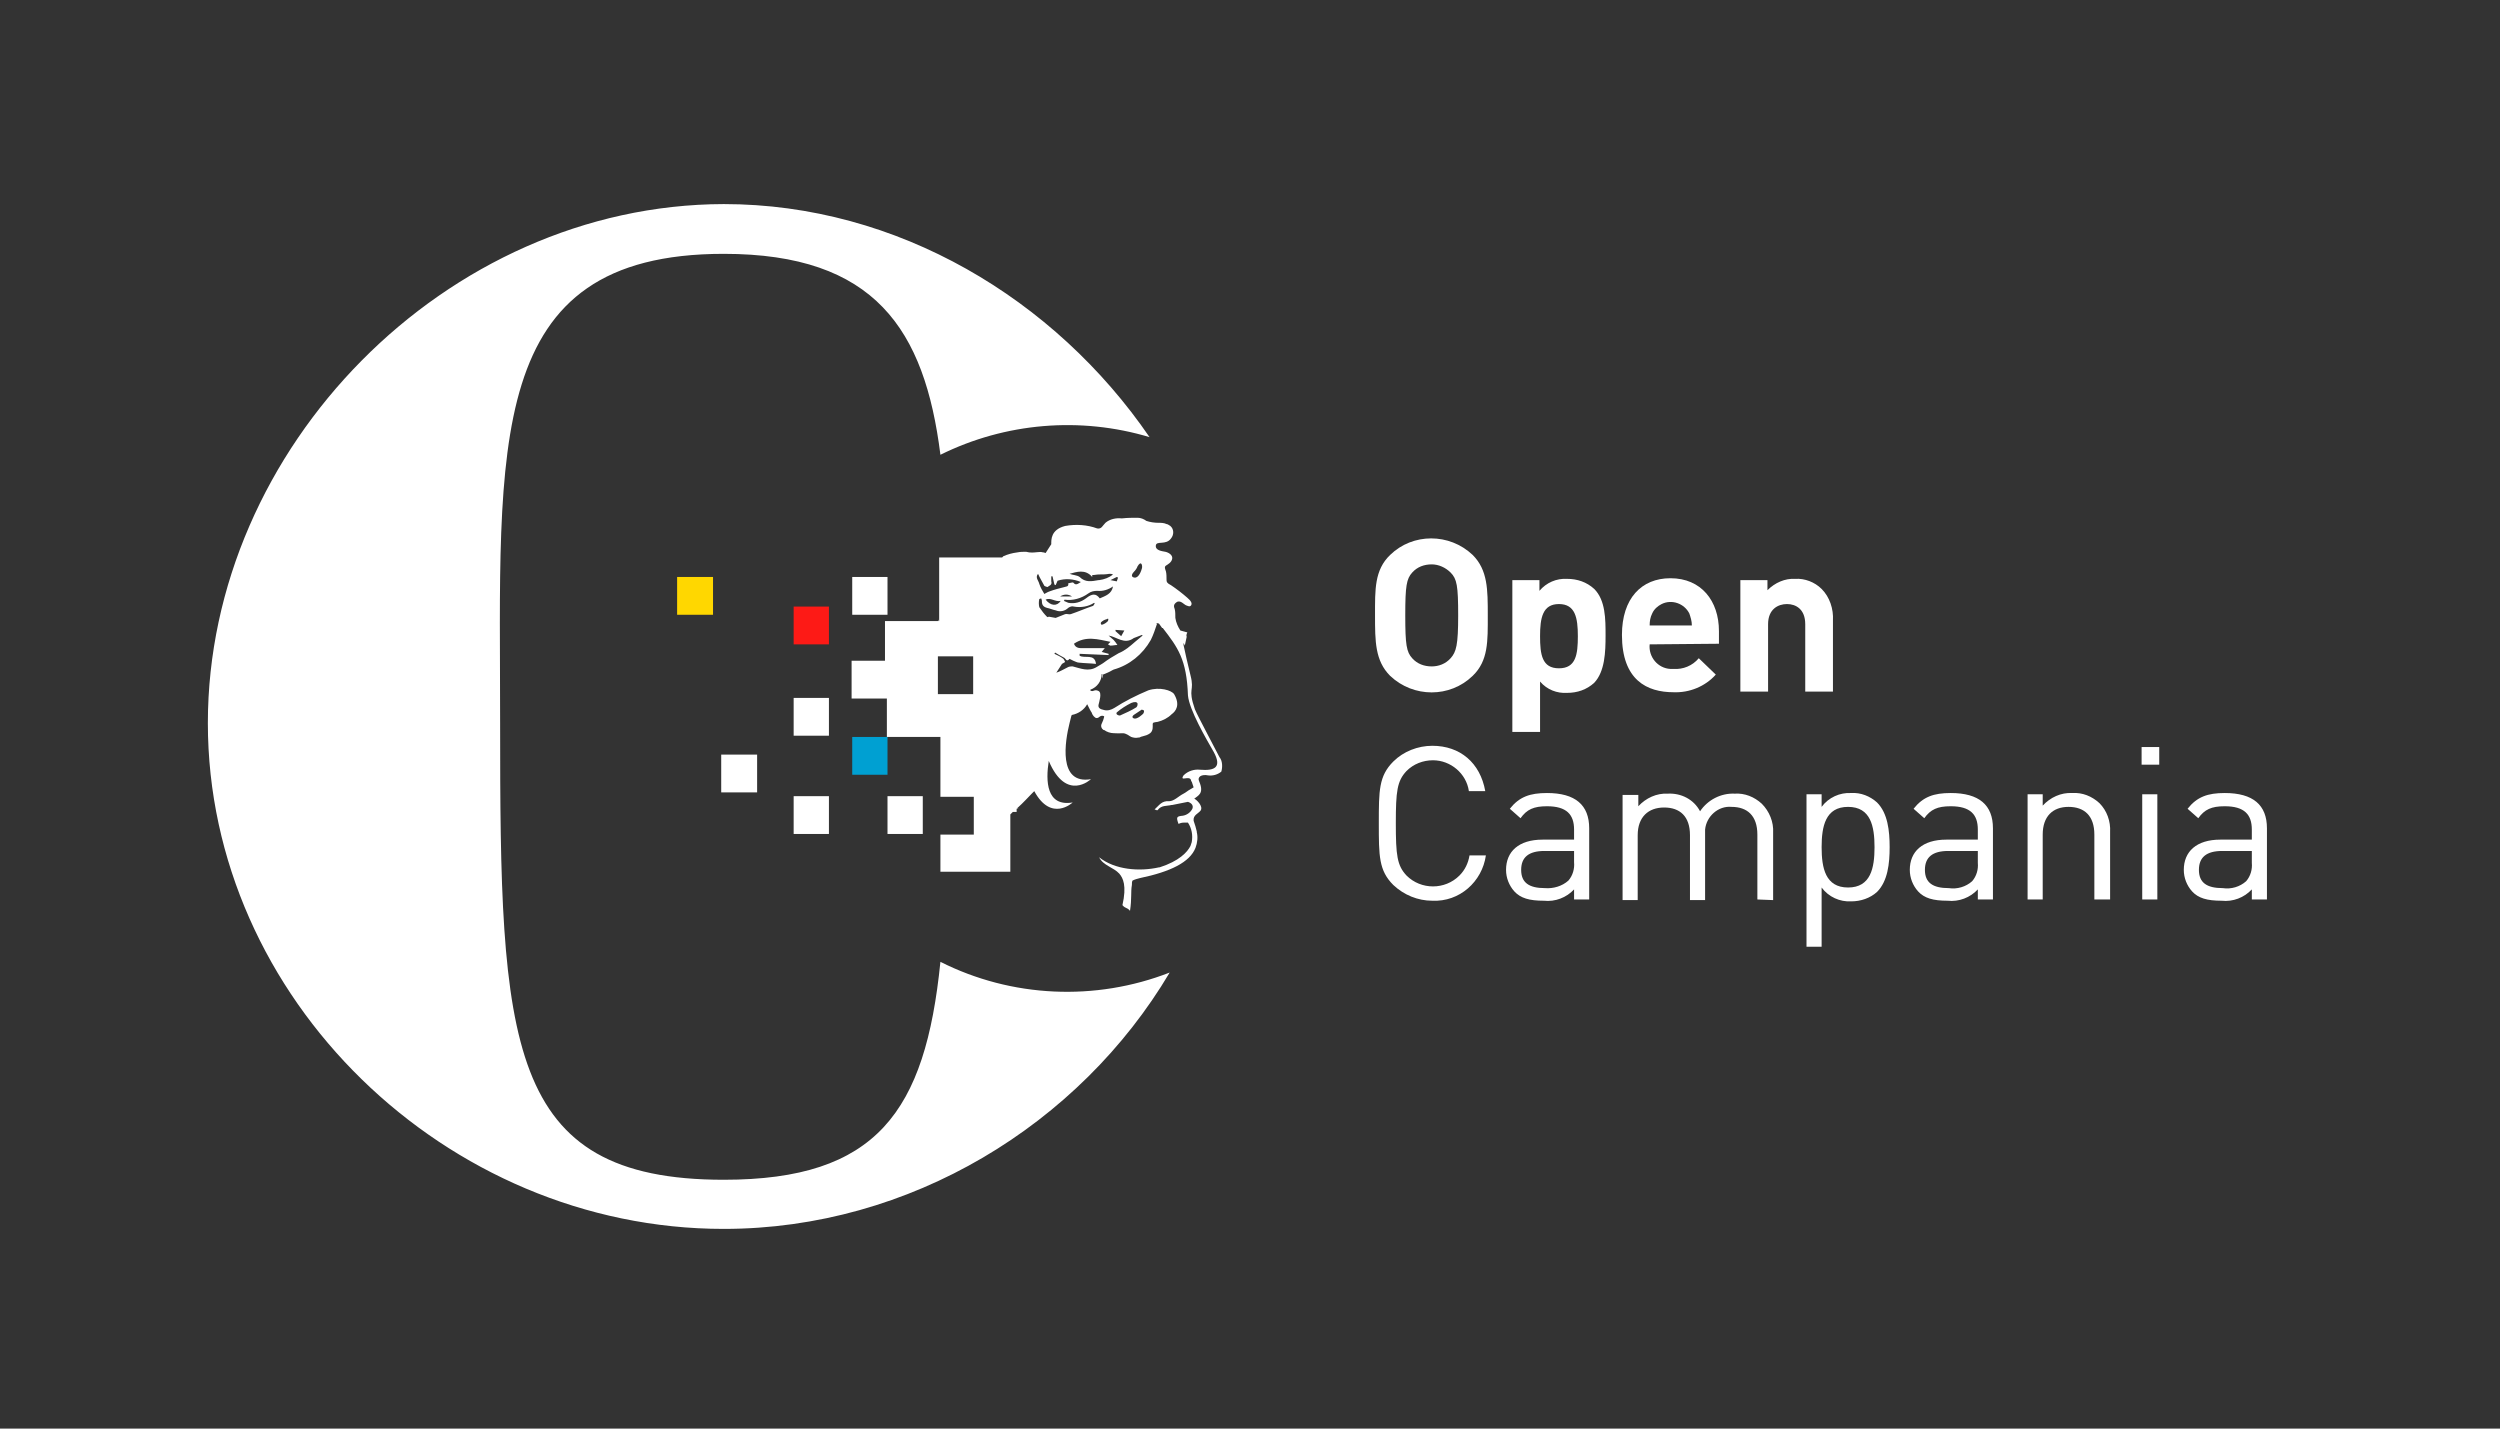 <?xml version="1.0" encoding="utf-8"?>
<!-- Generator: Adobe Illustrator 21.0.0, SVG Export Plug-In . SVG Version: 6.00 Build 0)  -->
<svg version="1.1" xmlns="http://www.w3.org/2000/svg" xmlns:xlink="http://www.w3.org/1999/xlink" x="0px" y="0px"
	 viewBox="0 0 396.9 226.8" style="enable-background:new 0 0 396.9 226.8;" xml:space="preserve">
<rect x="0" y="0" width="396.9" height="226.8" fill="#333333" stroke="none"/>
<style type="text/css">
	.st0{fill:#203064;}
	.st1{fill:#00A0D2;}
	.st2{fill:#FD1A16;}
	.st3{fill:#FFD700;}
	.st4{fill:#FFFFFF;}
	.transparent{fill: transparent;}
</style>
<g id="SFONDO">
	<rect class="transparent" width="396.9" height="226.8"/>
</g>
<g id="MARCHIO">
	<title>OC logo _ monocolore _sfondo CHIARO</title>
	<path class="st1" d="M140.9,117h-5.6v6h5.6V117z"/>
	<path class="st2" d="M126,102.3h5.6v-6H126V102.3z"/>
	<path class="st3" d="M107.5,97.6h5.7v-6h-5.7V97.6z"/>
	<path class="st4" d="M149.3,152.7c-2.4,23.8-10.1,34.6-34.4,34.6c-34.7,0-35.5-21.8-35.5-72.5c0-44.1-2.7-74.5,35.5-74.5
		c24,0,31.9,12,34.4,31.9c10.3-5.1,22.2-6.1,33.2-2.8c-15-21.9-40-37-67.6-37C70.8,32.5,33,71.1,33,114.8s37.8,80.3,81.9,80.3
		c29.6,0,56.5-16.6,70.8-40.7C173.9,159,160.6,158.4,149.3,152.7L149.3,152.7z"/>
	<path class="st4" d="M193.6,120.2c-0.8-1.6-3.4-6.4-3.9-7.6c-1.2-3.5,0-2.7-0.7-5.4c-0.3-1.2-1-4.2-1.1-4.8c0-0.1,0-0.2,0-0.3
		c0.1,0.1,0.1,0.2,0.2,0.4l0.3-1.4c-0.1-0.2,0-0.5,0.1-0.7l-1.1-0.3c-0.4-0.6-0.7-1.3-0.8-2c0-0.5,0-1-0.1-1.4
		c-0.1-0.3-0.3-0.7,0.3-1.1s1.2,0.4,1.5,0.5s0.6,0.3,0.8,0s0-0.7-0.6-1.2c-0.8-0.7-1.7-1.4-2.6-2c-0.6-0.3-0.7-0.5-0.7-0.8
		c0-0.5,0-1-0.1-1.4c-0.1-0.3-0.3-0.7,0-0.9s0.9-0.5,1-1.1s-0.6-1-1.1-1.1s-1.6-0.2-1.5-1s1.6,0,2.4-1.1c0.5-0.6,0.5-1.5-0.1-2
		c-0.2-0.1-0.4-0.3-0.6-0.3c-0.4-0.2-0.9-0.2-1.3-0.2c-0.6,0-1.3-0.1-1.9-0.3c-0.4-0.3-0.9-0.5-1.4-0.5c-0.8,0-1.6,0-2.5,0.1
		c-0.9-0.1-1.9,0.1-2.6,0.7c-0.5,0.5-0.6,1-1.3,0.9c-1.6-0.6-3.4-0.7-5.1-0.4c-2.3,0.6-2.2,2.2-2.2,2.9l-0.9,1.4l-0.3-0.1
		c0,0-0.1,0-0.1,0c-0.6-0.2-1.1,0.1-2.2,0l-0.5-0.1l0,0c-0.5,0-0.9,0-1.4,0.1c-0.8,0.1-1.5,0.3-2.2,0.6l-0.1,0.1l-0.1,0.1h-10v10.1
		H149c0-0.1,0-0.3,0.1-0.4l-0.2,0.4h-8.4v6.3h-5.3v6h5.6v6.1h8.5v9.5h5.3v6h-5.3v5.9h11.1v-9.1l0.4-0.4h0.6v-0.5
		c0.1,0,0.2-0.1,0.3-0.1h-0.2c1-0.9,1.8-1.8,2.3-2.3c0.1-0.1,0.3-0.3,0.4-0.4l0,0c2.7,5,6.1,1.8,6.1,1.8c-4.2,0.7-4.3-3.4-3.8-6.6
		c2.8,6.6,6.7,2.9,6.7,2.9c-5.3,0.9-4.1-6.1-3.4-8.9c0.1-0.4,0.2-0.8,0.3-1.2l0.1-0.1c1-0.2,1.9-0.8,2.4-1.7
		c0.3,0.6,0.6,1.2,0.7,1.3c0.1,0.4,0.5,0.9,0.8,0.9s0.4-0.2,0.6-0.3s0.6-0.1,0.6,0.1c-0.1,0.4-0.2,0.7-0.4,1.1c-0.2,0.4,0,0.8,0.3,1
		c0,0,0.1,0,0.1,0c0.4,0.3,1,0.5,1.5,0.5c1.3,0.1,1.4-0.1,1.9,0.1s0.5,0.3,0.9,0.5c0.3,0.1,0.7,0.2,1.1,0.1c0.4,0,0.2-0.1,0.7-0.2
		c0.4-0.1,0.8-0.2,1.2-0.5c0.5-0.4,0.4-1.1,0.4-1.4s0.1-0.3,0.8-0.4c0.8-0.2,1.6-0.6,2.2-1.2c0.7-0.5,1.4-1.5,0.4-3.2
		c-0.4-0.6-2.3-1.2-4.1-0.6c-1.9,0.8-3.7,1.7-5.4,2.8c-0.5,0.3-1.1,0.5-1.7,0.3c-0.5-0.1-0.9-0.3-0.8-0.8s0.6-1.9,0-2.2
		s-0.8,0.1-1.1,0c-0.1,0-0.1,0-0.2-0.1v-0.1c1.1-0.4,1.8-1.4,1.8-2.5h0.1v0.7c0.1-0.2,0.1-0.4,0.1-0.6c0.5-0.2,1-0.4,1.5-0.7
		l0.2-0.1c2.5-0.7,4.6-2.4,5.9-4.7c0.4-0.8,0.7-1.7,1-2.6h-0.1v-0.1L184,99l0,0l0.5,0.7l0,0h0.1c2.4,3.1,3.8,5,4,10.7
		c0.2,2.3,2.9,6.9,4.1,9c1.3,2.4,0.2,3-2.2,2.8c-0.9-0.1-1.9,0.2-2.6,0.9c-0.7,1.1,1-0.1,1.2,0.8v0.1c-0.1-0.1-0.1-0.1-0.2-0.2
		l0.3,0.3c0.1,0.3,0.2,0.6,0.3,0.9l-0.5,0.3c-0.4,0.2-0.7,0.5-1.1,0.7c-0.8,0.4-1.5,1.2-2.3,1.2c-1.2-0.1-1.6,0.7-2.3,1.3
		c0.3,0.1,0.4,0.2,0.5,0.1c0.6-0.8,1.4-0.6,2.2-0.8h0.1l2.5-0.5c0.6,0.2,0.9,0.6,0.7,1.1c-0.3,0.6-0.9,1-1.5,1.1
		c-1,0.1-1.1,0.2-0.7,1.3c0.2-0.1,0.5-0.2,0.8-0.2h0.7c0.6,0.9,0.8,2,0.6,3.1c-0.1,0.2-0.1,0.4-0.2,0.6c-0.5,1-1.8,2.4-4.9,3.4h-0.1
		c-3.1,0.7-7,0.4-9.5-1.6c0.6,1.3,2.3,1.6,3.2,2.6c0.6,0.7,1.2,1.9,0.5,5c0.5,0.6,0.7,0.3,1.2,0.9c0.3-1.9,0.1-3,0.3-4.1
		c0-0.3,0-0.5,0.1-0.7c0.4-0.2,0.8-0.3,1.2-0.4c4.8-1,7.9-2.5,8.8-4.8c0.3-0.8,0.4-1.7,0.2-2.5c0,0,0-0.1,0-0.1
		c-0.1-0.5-0.3-1.1-0.5-1.7c-0.1-0.9,0.7-1.1,1.1-1.6c0.5-0.7-0.7-1.8-1-1.9c0.6-0.5,1.6-0.8,0.8-2.7c-0.4-0.8,0.4-1.2,1.4-1
		c0.7,0.1,1.5-0.1,2.1-0.6C194.1,121.8,194.1,120.8,193.6,120.2z M154.5,110.2h-5.6v-6h5.6V110.2z M181.6,112.8
		c0.1,0.2-0.1,0.5-0.1,0.5s-0.3,0.3-0.6,0.5s-0.7,0.4-1,0.2s0.1-0.5,0.1-0.5l1.2-0.8C181,112.7,181.4,112.6,181.6,112.8L181.6,112.8
		z M177.3,113.1c0.7-0.6,1.5-1.1,2.3-1.5c0.5-0.2,0.9-0.2,1,0.1c0,0.2,0,0.4-0.2,0.6c-0.8,0.5-1.7,0.9-2.6,1.3
		C177.5,113.6,177.1,113.4,177.3,113.1L177.3,113.1z M180,90.8c0.3-0.3,0.5-0.6,0.6-0.9c0.6-1,0.8-0.1,0.7,0.3s-0.5,1.6-1.2,1.5
		S179.8,91,180,90.8z M178.5,100.1l-0.5,0.9l-0.9-0.8v-0.2L178.5,100.1z M177.5,91.7l-0.2,0.6l-1-0.2l1-0.5L177.5,91.7z M174.6,95
		c-0.6-0.8-1.2-0.8-2.2,0c-0.8,0.6-1.8,0.9-2.8,0.7c-0.2-0.1-0.5-0.2-0.7-0.3c0.1-0.1,0.1-0.2,0.1-0.2c1.3,0.2,2.7-0.2,3.8-1
		c0.4-0.3,0.9-0.4,1.4-0.4c0.9,0.1,1.8-0.2,2.5-0.7C176.5,94.3,175.5,94.6,174.6,95z M175.9,98.6c-0.3,0.3-0.6,0.5-1,0.6
		c-0.1-0.1-0.2-0.2-0.1-0.4c0,0,0,0,0,0c0.2-0.2,0.5-0.4,0.9-0.5C176,98.1,176,98.3,175.9,98.6L175.9,98.6z M168.3,94.7
		c0.6-0.4,1.3-0.4,1.9,0H168.3z M168.4,95.4c-0.6,0.9-1.6,0.8-2.4-0.2C166.8,94.8,167.5,95.6,168.4,95.4L168.4,95.4z M173.4,91.6
		v-0.3c0.4,0,0.7-0.1,1.1-0.1c0.5,0,1.1,0,1.6-0.1c0.2,0,0.4,0,0.6,0.1c-0.6,0.5-1.4,0.8-2.2,0.9h-0.1c-1.1,0.2-2.1,0.4-3-0.5
		c-0.4-0.3-1.1-0.3-1.6-0.5C170.9,90.8,172.3,90.3,173.4,91.6L173.4,91.6z M164.8,91.1c0.3,0.7,0.7,1.3,1,1.9
		c0.1,0.1,0.5,0.2,0.5,0.2c0.2-0.2,0.8-0.3,0.6-0.9c0-0.3,0-0.5,0-0.8h0.2l0.3,1.3l0.2,0.1l0.3-0.7c1.2-0.4,2.5-0.3,3.7,0.2
		c-0.5,0.3-0.8,0.6-1.2,0.1c-0.1-0.1-0.6,0.1-0.8,0.1c0.1,0.6-0.4,0.5-0.6,0.6c-0.8,0.2-1.6,0.4-2.4,0.7c-0.3,0.1-0.6,0.3-0.8,0.4
		c-0.3-0.5-0.6-1-0.8-1.6C164.9,92.2,164.3,91.7,164.8,91.1L164.8,91.1z M166.2,97.9c-0.4-0.4-0.8-0.9-1.2-1.5
		c-0.1-0.4-0.1-0.9,0-1.3l0.3-0.1c0,0.1,0.1,0.2,0.1,0.3c0,0.6,0.1,1,0.8,1.2c0.5,0.1,0.9,0.3,1.4,0.4c0.7,0.3,1.5,0.1,2-0.4
		c0.3-0.2,0.6-0.3,0.9-0.2c1.1,0.2,2.3,0,3.2-0.6l0.1,0.1c-0.1,0.1-0.1,0.3-0.3,0.4c-1.2,0.4-2.3,0.9-3.5,1.3
		c-0.3,0.1-0.6-0.1-0.9,0c-0.5,0.2-1,0.4-1.5,0.6l-1.1-0.2C166.4,98,166.3,98,166.2,97.9L166.2,97.9z M180.2,101.9
		c-0.8,0.7-1.6,1.4-2.6,1.8c-0.9,0.5-1.7,1-2.5,1.6c-0.3,0.2-0.7,0.4-1,0.6c-1.3,0.8-2.6,0.2-3.8-0.1c-0.3,0-0.6,0-0.9,0.2
		c-0.6,0.3-1.1,0.6-1.7,0.8l0.9-1.4l0.5-0.3c-0.1-0.2-0.2-0.5-0.4-0.6c-0.4-0.3-0.9-0.5-1.3-0.7l0.1-0.2c0.5,0.3,1,0.6,1.4,0.8
		c0.3,0.1,0.4,0.8,0.9,0.2c0,0,0.4,0.2,0.6,0.3c0.3,0.1,0.6,0.3,0.9,0.3c0.9,0.1,1.8,0.1,2.7,0.2c-0.2-1.7-1.8-0.8-2.6-1.3v-0.3
		l4.6,0.2v-0.2l-1.1-0.3l0.5-0.6c-1.2,0-2.2,0-3.2,0c-0.7,0-1.4,0.1-1.7-0.7c1.9-1.3,3.8-0.7,5.8-0.3l-0.4,0.4
		c0.2,0.1,0.3,0.2,0.4,0.2c0.4,0,0.7-0.1,1.1-0.1c-0.2-0.3-0.4-0.6-0.6-0.8c-0.2-0.2-0.5-0.4-0.8-0.7c1.3,0.2,2.5,1.5,4,0.4l0,0l0,0
		l0,0l1.3-0.5l0.1,0.1L180.2,101.9z"/>
	<path class="st4" d="M140.9,126.4v6h5.6v-6H140.9z"/>
	<path class="st4" d="M114.5,125.8h5.7v-6h-5.7V125.8z"/>
	<path class="st4" d="M126,132.4h5.6v-6H126V132.4z"/>
	<path class="st4" d="M131.6,110.8H126v6h5.6L131.6,110.8z"/>
	<path class="st4" d="M135.3,97.6h5.6v-6h-5.6V97.6z"/>
	<path class="st4" d="M233.8,107.3c-3.6,3.5-9.4,3.5-13.1,0c-2.4-2.4-2.4-5.5-2.4-9.6s-0.1-7.2,2.4-9.6c3.6-3.5,9.4-3.5,13.1,0
		c2.4,2.4,2.4,5.5,2.4,9.6S236.3,104.9,233.8,107.3z M230.3,90.9c-0.8-0.8-1.9-1.3-3-1.3c-1.2,0-2.3,0.4-3.1,1.3
		c-0.9,1-1.1,2.1-1.1,6.8s0.2,5.8,1.1,6.8c0.8,0.9,1.9,1.3,3.1,1.3c1.1,0,2.2-0.4,3-1.3c0.9-1,1.2-2.1,1.2-6.8
		S231.3,91.9,230.3,90.9L230.3,90.9z"/>
	<path class="st4" d="M253.1,108.4c-1.2,1.1-2.7,1.6-4.3,1.6c-1.6,0.1-3.2-0.5-4.3-1.8v8h-4.4V92.1h4.3v1.7c1.1-1.3,2.7-2,4.4-1.9
		c1.6,0,3.1,0.5,4.3,1.6c1.8,1.8,1.8,4.8,1.8,7.4S254.8,106.6,253.1,108.4z M247.5,95.9c-2.6,0-3,2.2-3,5.1s0.3,5.1,3,5.1
		s3-2.2,3-5.1S250.1,95.9,247.5,95.9L247.5,95.9z"/>
	<path class="st4" d="M261.9,102.3c-0.2,2,1.3,3.8,3.3,3.9c0.2,0,0.4,0,0.5,0c1.5,0.1,3-0.5,4-1.7l2.7,2.6c-1.7,1.9-4.2,2.9-6.7,2.8
		c-4.2,0-8.2-1.9-8.2-9.1c0-5.8,3.1-9,7.7-9c4.9,0,7.7,3.6,7.7,8.4v2L261.9,102.3z M268.2,97.4c-0.8-1.6-2.8-2.3-4.4-1.5
		c-0.6,0.3-1.2,0.8-1.5,1.5c-0.3,0.6-0.4,1.2-0.4,1.9h6.7C268.6,98.6,268.4,98,268.2,97.4L268.2,97.4z"/>
	<path class="st4" d="M286.6,109.8V99.1c0-2.4-1.5-3.2-2.9-3.2s-3,0.8-3,3.2v10.7h-4.4V92.1h4.3v1.6c1.2-1.2,2.8-1.9,4.4-1.8
		c1.5-0.1,3.1,0.5,4.2,1.6c1.3,1.3,1.9,3.2,1.8,5v11.3L286.6,109.8z"/>
	<path class="st4" d="M227.4,143c-2.3,0-4.5-0.9-6.2-2.5c-2.3-2.3-2.3-4.6-2.3-9.8s0-7.5,2.3-9.8c1.6-1.6,3.9-2.5,6.2-2.5
		c4.4,0,7.6,2.7,8.4,7.2h-2.6c-0.4-2.8-2.9-4.9-5.7-4.9c-1.6,0-3.1,0.6-4.2,1.7c-1.5,1.6-1.7,3.2-1.7,8.3c0,5.1,0.2,6.7,1.7,8.3
		c2.3,2.3,6.1,2.3,8.4,0c0.9-0.9,1.4-2,1.6-3.2h2.6C235.3,140,231.7,143.2,227.4,143z"/>
	<path class="st4" d="M249.9,142.8v-1.6c-1.2,1.3-3,2-4.8,1.8c-2.3,0-3.7-0.4-4.7-1.5c-0.8-0.9-1.3-2.1-1.3-3.4c0-2.9,2-4.8,5.8-4.8
		h5v-1.6c0-2.4-1.2-3.7-4.3-3.7c-2.1,0-3.2,0.5-4.2,1.9l-1.7-1.5c1.5-1.9,3.2-2.5,5.9-2.5c4.5,0,6.7,1.9,6.7,5.6v11.3L249.9,142.8z
		 M249.9,135.1h-4.7c-2.5,0-3.7,1-3.7,3s1.2,2.9,3.8,2.9c1.3,0.1,2.7-0.3,3.7-1.2c0.7-0.8,1-1.9,0.9-2.9L249.9,135.1z"/>
	<path class="st4" d="M279,142.8v-10.3c0-3-1.6-4.4-4.1-4.4c-2.1-0.2-4,1.5-4.2,3.6c0,0.2,0,0.4,0,0.6v10.6h-2.4v-10.3
		c0-3-1.6-4.4-4.1-4.4s-4.2,1.5-4.2,4.4v10.3h-2.4v-16.7h2.5v1.8c1.2-1.3,2.9-2.1,4.7-2c2.1-0.1,4.1,0.9,5.1,2.8
		c1.2-1.8,3.3-2.9,5.5-2.8c1.6-0.1,3.1,0.5,4.3,1.6c1.2,1.2,1.9,2.9,1.8,4.6v10.7L279,142.8z"/>
	<path class="st4" d="M298,141.6c-1.1,1-2.6,1.5-4.1,1.5c-1.8,0.1-3.6-0.7-4.7-2.2v9.4h-2.4v-24.2h2.4v2c1.1-1.5,2.9-2.3,4.7-2.2
		c1.5-0.1,3,0.5,4.1,1.5c1.7,1.7,2,4.5,2,7.1S299.7,139.9,298,141.6z M293.4,128.1c-3.6,0-4.2,3.1-4.2,6.4s0.6,6.4,4.2,6.4
		s4.2-3.1,4.2-6.4S297,128.1,293.4,128.1L293.4,128.1z"/>
	<path class="st4" d="M314,142.8v-1.6c-1.2,1.3-3,2-4.8,1.8c-2.3,0-3.7-0.4-4.7-1.5c-0.8-0.9-1.3-2.1-1.3-3.4c0-2.9,2-4.8,5.8-4.8h5
		v-1.6c0-2.4-1.2-3.7-4.3-3.7c-2.1,0-3.2,0.5-4.2,1.9l-1.7-1.5c1.5-1.9,3.2-2.5,5.9-2.5c4.5,0,6.7,1.9,6.7,5.6v11.3L314,142.8z
		 M314,135.1h-4.7c-2.5,0-3.7,1-3.7,3s1.2,2.9,3.8,2.9c1.3,0.2,2.7-0.2,3.7-1.1c0.7-0.8,1-1.9,0.9-2.9V135.1z"/>
	<path class="st4" d="M332.5,142.8v-10.3c0-3-1.6-4.4-4.1-4.4s-4.1,1.5-4.1,4.4v10.3h-2.4v-16.7h2.4v1.8c1.2-1.3,2.9-2.1,4.7-2
		c1.6-0.1,3.1,0.5,4.3,1.6c1.2,1.2,1.8,2.9,1.7,4.6v10.7L332.5,142.8z"/>
	<path class="st4" d="M340,121.4v-2.8h2.8v2.8H340z M340.1,142.8v-16.7h2.4v16.7H340.1z"/>
	<path class="st4" d="M357.5,142.8v-1.6c-1.2,1.3-3,2-4.8,1.8c-2.3,0-3.7-0.4-4.7-1.5c-0.8-0.9-1.3-2.1-1.3-3.4c0-2.9,2-4.8,5.8-4.8
		h5v-1.6c0-2.4-1.2-3.7-4.3-3.7c-2.1,0-3.2,0.5-4.2,1.9l-1.7-1.5c1.5-1.9,3.2-2.5,5.9-2.5c4.5,0,6.7,1.9,6.7,5.6v11.3L357.5,142.8z
		 M357.5,135.1h-4.7c-2.5,0-3.7,1-3.7,3s1.2,2.9,3.8,2.9c1.3,0.2,2.7-0.2,3.7-1.1c0.7-0.8,1-1.9,0.9-2.9V135.1z"/>
</g>
</svg>
